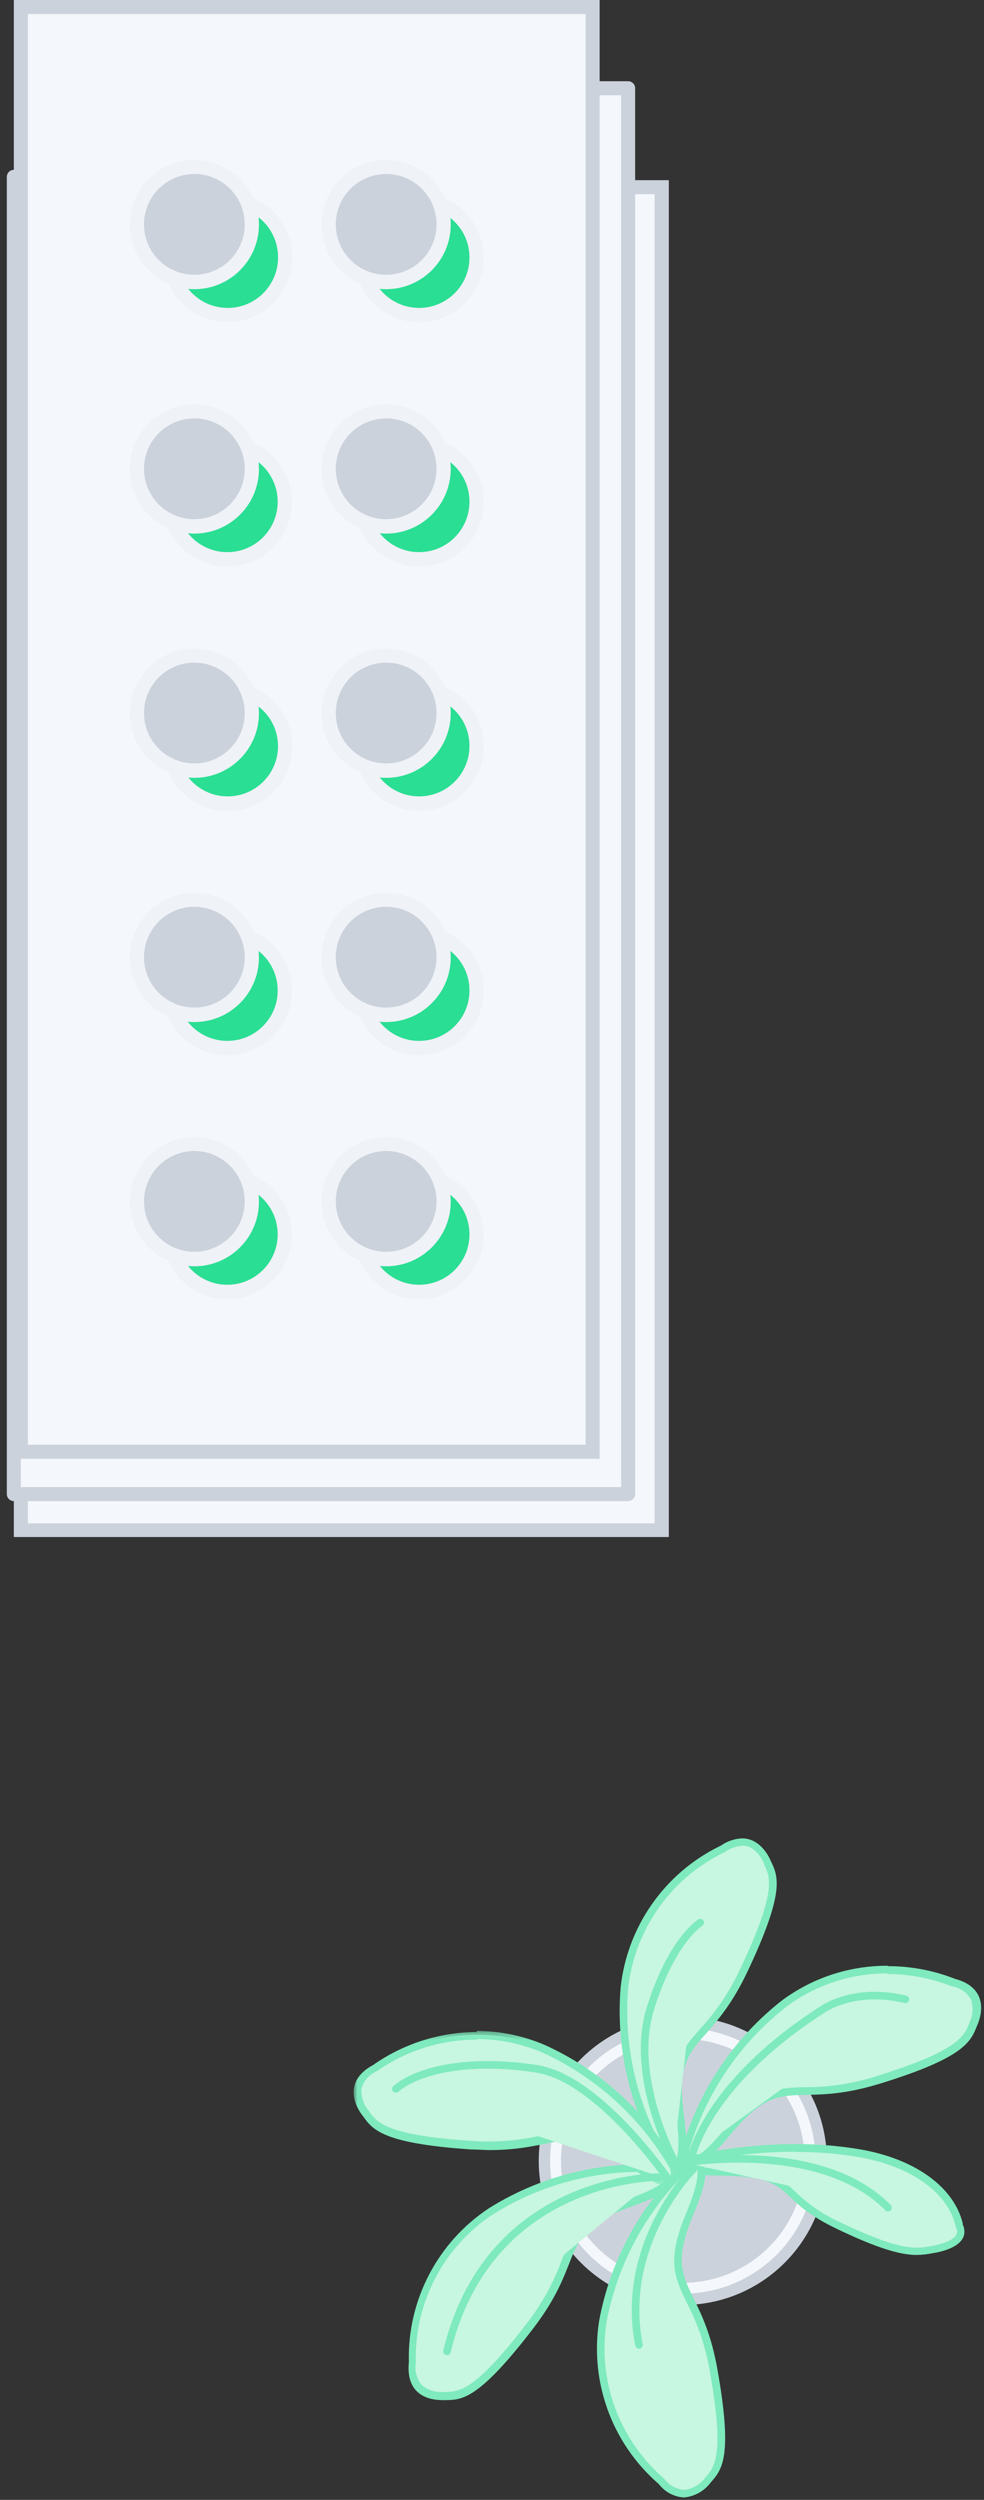 <?xml version="1.0" encoding="UTF-8"?>
<svg width="128px" height="325px" viewBox="0 0 128 325" version="1.1" xmlns="http://www.w3.org/2000/svg" xmlns:xlink="http://www.w3.org/1999/xlink">
    <rect x="0" y="0" width="128" height="325" fill="#333333" stroke="none"/>
    <!-- Generator: Sketch 63.1 (92452) - https://sketch.com -->
    <title>Group</title>
    <desc>Created with Sketch.</desc>
    <defs>
        <polygon id="path-1" points="0 0.26 42.321 0.26 42.321 20.502 0 20.502"></polygon>
    </defs>
    <g id="Dispensary-L.-Microsite" stroke="none" stroke-width="1" fill="none" fill-rule="evenodd">
        <g id="Group" transform="translate(1, 0)">
            <g id="Group-58-Copy-2" transform="translate(45, 239)">
                <path d="M42.821,23.924 C52.762,23.924 60.822,31.984 60.822,41.926 C60.822,51.869 52.762,59.927 42.821,59.927 C32.879,59.927 24.819,51.869 24.819,41.926 C24.819,31.984 32.879,23.924 42.821,23.924" id="Fill-1" fill="#F4F7FB"></path>
                <path d="M42.821,23.924 C52.762,23.924 60.822,31.984 60.822,41.926 C60.822,51.869 52.762,59.927 42.821,59.927 C32.879,59.927 24.819,51.869 24.819,41.926 C24.819,31.984 32.879,23.924 42.821,23.924 Z" id="Stroke-3" stroke="#CCD2DC" stroke-width="1.477"></path>
                <path d="M42.821,27.06 C51.031,27.06 57.686,33.715 57.686,41.925 C57.686,50.136 51.031,56.789 42.821,56.789 C34.612,56.789 27.956,50.136 27.956,41.925 C27.956,33.715 34.612,27.06 42.821,27.06" id="Fill-5" fill="#CCD2DC"></path>
                <path d="M42.821,27.06 C51.031,27.06 57.686,33.715 57.686,41.925 C57.686,50.136 51.031,56.789 42.821,56.789 C34.612,56.789 27.956,50.136 27.956,41.925 C27.956,33.715 34.612,27.06 42.821,27.06 Z" id="Stroke-7" stroke="#CCD2DC" stroke-width="1.97"></path>
                <path d="M43.936,42.145 C43.789,42.157 43.645,42.099 43.547,41.99 C43.246,41.521 43.105,40.966 43.145,40.409 C45.364,32.953 49.843,26.369 55.963,21.565 C59.857,18.688 64.573,17.138 69.415,17.146 C72.231,17.142 75.025,17.656 77.658,18.663 L77.93,18.766 C79.129,18.951 80.174,19.683 80.755,20.748 C81.144,21.876 81.069,23.111 80.548,24.184 C79.796,26.128 79.031,28.072 68.119,31.481 C65.103,32.45 61.955,32.939 58.788,32.932 C55.198,33.023 52.839,33.088 48.64,38.18 C45.789,41.64 44.48,42.147 43.936,42.147 L43.936,42.145 Z" id="Fill-9" fill="#C7F6E1"></path>
                <path d="M69.454,16.563 C64.502,16.543 59.677,18.13 55.703,21.085 C49.475,25.97 44.941,32.689 42.743,40.293 C42.743,40.293 42.64,42.548 44.039,42.548 C44.947,42.548 46.502,41.589 49.12,38.401 C55.768,30.34 57.246,35.328 68.365,31.921 C79.485,28.512 80.288,26.413 81.092,24.365 C81.092,24.365 83.477,19.633 78.163,18.248 L77.943,18.156 C75.252,17.135 72.397,16.613 69.519,16.614 L69.454,16.563 Z M69.415,17.639 C72.187,17.635 74.937,18.14 77.528,19.128 L77.813,19.233 C78.867,19.395 79.788,20.03 80.314,20.957 C80.633,21.948 80.559,23.024 80.107,23.963 C79.407,25.752 78.694,27.592 68.002,30.923 C65.032,31.874 61.932,32.356 58.814,32.349 C55.094,32.439 52.645,32.504 48.29,37.777 C45.335,41.38 44.182,41.563 43.949,41.563 C43.743,41.224 43.648,40.831 43.676,40.436 C45.856,33.089 50.267,26.602 56.3,21.877 C60.105,19.057 64.718,17.539 69.454,17.548 L69.415,17.639 Z" id="Fill-11" fill="#7EEABD"></path>
                <path d="M41.784,42.353 C41.239,42.245 40.74,41.969 40.359,41.564 C36.381,34.879 34.571,27.129 35.175,19.376 C36.062,11.647 40.817,4.9 47.798,1.464 C47.892,1.425 47.984,1.379 48.07,1.322 C48.802,0.805 49.664,0.504 50.558,0.453 C52.8,0.453 53.811,3.045 53.824,3.045 C54.731,4.912 55.664,6.804 50.765,17.133 C49.431,20.006 47.66,22.655 45.517,24.988 C43.158,27.669 41.629,29.445 42.497,36.004 C43.106,40.383 42.601,41.718 42.251,42.12 C42.155,42.252 42.001,42.328 41.836,42.327 L41.784,42.353 Z" id="Fill-13" fill="#C7F6E1"></path>
                <path d="M50.532,0 C49.541,0.044 48.583,0.373 47.772,0.945 L47.551,1.05 C40.427,4.565 35.593,11.478 34.734,19.375 C34.085,27.271 35.939,35.171 40.035,41.952 C40.51,42.445 41.134,42.773 41.81,42.885 C42.808,42.885 43.728,41.589 42.964,35.99 C41.525,25.622 46.204,27.929 51.193,17.405 C56.183,6.882 55.224,4.912 54.265,2.942 C54.265,2.942 53.15,0 50.532,0 M50.558,0.933 C52.45,0.933 53.357,3.227 53.37,3.24 L53.37,3.331 C54.213,5.055 55.081,6.83 50.299,16.952 C48.985,19.797 47.236,22.421 45.115,24.728 C42.665,27.513 41.045,29.355 41.979,36.133 C42.691,41.239 41.836,41.887 41.81,41.9 C41.428,41.804 41.079,41.607 40.799,41.33 C36.884,34.743 35.105,27.105 35.706,19.466 C36.559,11.897 41.202,5.28 48.031,1.905 C48.128,1.87 48.219,1.822 48.303,1.763 C48.958,1.296 49.73,1.023 50.532,0.972" id="Fill-15" fill="#7EEABD"></path>
                <path d="M73.29,53.706 C71.787,53.706 69.233,53.317 62.922,50.26 C60.8,49.3 58.858,47.985 57.181,46.372 C55.301,44.596 54.161,43.532 47.733,43.441 C42.627,43.441 42.056,42.78 42.017,42.717 C42.375,42.434 42.773,42.207 43.197,42.042 C47.909,40.915 52.737,40.34 57.582,40.332 C60.357,40.323 63.127,40.549 65.864,41.005 C72.733,42.197 77.683,45.736 78.824,50.232 C78.836,50.309 78.856,50.384 78.889,50.453 C79.123,50.895 79.123,51.423 78.889,51.865 C78.28,52.941 76.141,53.433 75.364,53.537 C74.699,53.677 74.021,53.75 73.342,53.757 L73.29,53.706 Z" id="Fill-17" fill="#C7F6E1"></path>
                <path d="M57.518,39.748 C52.606,39.751 47.712,40.333 42.938,41.485 C42.938,41.485 37.456,43.727 47.655,43.844 C57.855,43.96 54.265,46.604 62.637,50.661 C68.534,53.512 71.359,54.16 73.251,54.16 C73.952,54.149 74.651,54.072 75.338,53.927 C75.338,53.927 80.6,53.279 79.226,50.168 L79.226,50.026 C78.085,45.36 73.083,41.679 65.903,40.435 C63.141,39.97 60.344,39.739 57.544,39.748 L57.518,39.748 Z M57.557,40.772 C60.3,40.757 63.041,40.982 65.747,41.446 C72.422,42.6 77.23,45.995 78.28,50.285 C78.29,50.398 78.321,50.508 78.37,50.609 C78.539,50.906 78.539,51.271 78.37,51.568 C77.904,52.397 76.051,52.864 75.156,53.005 C74.528,53.132 73.891,53.202 73.251,53.214 C71.8,53.214 69.363,52.838 63.078,49.818 C60.995,48.851 59.092,47.537 57.453,45.93 C55.379,43.973 53.993,42.949 47.668,42.859 C46.123,42.881 44.58,42.768 43.054,42.522 L43.262,42.431 C47.931,41.309 52.715,40.74 57.518,40.733 L57.557,40.772 Z" id="Fill-19" fill="#7EEABD"></path>
                <path d="M11.406,72.498 C9.493,72.726 7.76,71.358 7.534,69.447 C7.482,69.014 7.511,68.578 7.622,68.156 C7.635,68.08 7.635,68 7.622,67.924 C7.487,60.129 11.331,52.802 17.821,48.484 C23.75,44.768 30.614,42.813 37.611,42.845 C39.101,42.845 39.996,42.936 40.009,42.936 C40.372,43.065 41.305,43.532 41.305,44.065 C41.305,44.376 40.942,45.555 35.926,47.316 C29.693,49.508 28.824,51.711 27.515,55.092 C26.425,58.064 24.882,60.85 22.94,63.348 C15.981,72.42 13.868,72.42 11.86,72.512 C11.808,72.472 11.652,72.498 11.406,72.498" id="Fill-21" fill="#C7F6E1"></path>
                <path d="M37.585,42.366 C30.497,42.357 23.552,44.351 17.549,48.12 C10.94,52.513 7.032,59.976 7.181,67.91 C7.187,67.991 7.187,68.074 7.181,68.156 C6.753,72.616 10.187,73.029 11.457,73.029 C11.613,73.041 11.77,73.041 11.924,73.029 C14.127,73.029 16.317,72.912 23.394,63.672 C30.47,54.433 26.297,51.321 36.159,47.861 C46.022,44.4 40.047,42.535 40.047,42.535 C39.233,42.458 38.416,42.424 37.598,42.432 L37.585,42.366 Z M37.611,43.352 C38.79,43.352 39.581,43.352 39.853,43.428 C40.233,43.548 40.569,43.773 40.825,44.076 C40.825,44.076 40.643,45.152 35.77,46.864 C29.29,49.132 28.422,51.412 27.061,54.872 C25.989,57.8 24.473,60.546 22.564,63.012 C15.747,71.901 13.777,71.94 11.859,71.98 L11.768,71.98 C11.648,71.995 11.526,71.995 11.406,71.98 C10.45,72.006 9.522,71.662 8.814,71.02 C8.189,70.226 7.926,69.206 8.088,68.208 C8.101,68.092 8.101,67.975 8.088,67.859 C7.969,60.256 11.73,53.115 18.067,48.912 C23.915,45.244 30.684,43.314 37.585,43.352 L37.611,43.352 Z" id="Fill-23" fill="#7EEABD"></path>
                <path d="M41.006,44.582 C40.307,44.582 38.816,44.089 35.822,41.784 C32.829,39.477 30.638,38.529 28.306,38.529 C27.099,38.577 25.9,38.752 24.729,39.048 C22.414,39.599 20.045,39.881 17.666,39.892 C16.94,39.892 16.149,39.892 15.32,39.812 C3.902,39.036 2.71,37.312 1.556,35.652 C0.79,34.72 0.418,33.526 0.519,32.323 C0.833,31.15 1.677,30.191 2.8,29.731 L2.995,29.6 C6.824,26.948 11.373,25.528 16.033,25.532 C19.055,25.523 22.045,26.137 24.819,27.332 C31.905,30.594 37.794,35.985 41.667,42.756 C41.667,42.976 41.901,43.935 41.577,44.361 C41.438,44.53 41.223,44.613 41.006,44.582" id="Fill-25" fill="#C7F6E1"></path>
                <g id="Group-29" transform="translate(0, 24.78)">
                    <mask id="mask-2" fill="white">
                        <use xlink:href="#path-1"></use>
                    </mask>
                    <g id="Clip-28"></g>
                    <path d="M16.058,0.402 C11.323,0.409 6.699,1.84 2.787,4.51 C2.728,4.564 2.663,4.612 2.593,4.652 C-2.254,7.244 1.18,11.288 1.18,11.288 C2.476,13.089 3.695,14.878 15.307,15.668 C16.162,15.668 16.953,15.746 17.691,15.746 C23.096,15.746 25.636,14.45 28.332,14.45 C30.276,14.45 32.31,15.163 35.55,17.612 C38.427,19.79 40.112,20.502 41.084,20.502 C42.912,20.502 42.173,17.91 42.173,17.91 C38.246,10.952 32.209,5.42 24.936,2.112 C22.102,0.885 19.044,0.255 15.955,0.26 L16.058,0.402 Z M15.981,1.309 L15.981,1.309 C18.936,1.302 21.861,1.902 24.573,3.073 C31.534,6.261 37.335,11.533 41.175,18.157 C41.29,18.536 41.29,18.943 41.175,19.324 C41.119,19.337 41.062,19.337 41.006,19.324 C40.592,19.324 39.283,19.064 36.056,16.629 C32.829,14.192 30.638,13.272 28.28,13.272 C27.038,13.315 25.803,13.494 24.599,13.802 C22.319,14.346 19.984,14.625 17.64,14.632 C16.888,14.632 16.11,14.632 15.32,14.554 C4.148,13.802 3.021,12.169 1.932,10.601 C1.263,9.794 0.938,8.756 1.025,7.712 C1.332,6.695 2.079,5.873 3.06,5.469 L3.345,5.274 C7.094,2.727 11.525,1.372 16.058,1.386 L15.981,1.309 Z" id="Fill-27" fill="#7EEABD" mask="url(#mask-2)"></path>
                </g>
                <path d="M42.938,85.303 C41.78,85.219 40.716,84.637 40.022,83.709 L39.853,83.552 C34.004,78.402 31.186,70.623 32.375,62.92 C33.823,55.25 37.623,48.219 43.249,42.807 C43.652,42.603 44.094,42.483 44.545,42.456 C44.757,42.43 44.969,42.525 45.089,42.704 C45.322,43.052 45.659,44.337 43.793,48.756 C41.201,54.847 42.238,56.973 43.793,60.185 C45.263,62.99 46.283,66.007 46.813,69.129 C48.835,80.391 47.448,81.96 46.1,83.489 C45.351,84.515 44.201,85.174 42.938,85.303" id="Fill-30" fill="#C7F6E1"></path>
                <path d="M44.545,41.861 C43.99,41.897 43.449,42.056 42.963,42.327 C37.23,47.8 33.37,54.945 31.934,62.739 C30.698,70.59 33.558,78.527 39.516,83.788 L39.698,83.942 C40.483,84.976 41.68,85.615 42.976,85.691 C44.372,85.56 45.646,84.839 46.476,83.709 C47.927,82.064 49.353,80.404 47.305,68.934 C45.257,57.465 40.138,58.464 44.221,48.846 C46.709,43.001 45.711,41.861 44.545,41.861 M44.506,42.936 L44.635,42.936 C44.635,42.936 45.283,43.832 43.339,48.535 C40.657,54.834 41.732,57.037 43.339,60.368 C44.786,63.137 45.79,66.115 46.32,69.193 C48.29,80.209 46.981,81.7 45.724,83.138 C45.072,84.008 44.094,84.574 43.015,84.708 C41.986,84.626 41.043,84.108 40.423,83.281 C40.346,83.194 40.259,83.116 40.164,83.048 C34.472,78.004 31.734,70.412 32.894,62.895 C34.318,55.371 38.035,48.473 43.534,43.144 C43.847,42.979 44.192,42.878 44.545,42.846" id="Fill-32" fill="#7EEABD"></path>
                <g id="Group-37" transform="translate(42.768, 41.628)">
                    <path d="M0.312,0.532 C0.312,0.532 18.016,-2.502 26.751,6.39" id="Fill-34" fill="#C7F6E1"></path>
                    <path d="M0.312,0.532 C0.312,0.532 18.016,-2.502 26.751,6.39" id="Stroke-36" stroke="#7EEABD" stroke-width="0.985" stroke-linecap="round" stroke-linejoin="round"></path>
                </g>
                <g id="Group-41" transform="translate(44.064, 20.028)">
                    <path d="M0.027,20.965 C0.027,20.965 2.152,11.763 16.719,2.354 C16.719,2.354 20.815,-0.769 27.709,0.903" id="Fill-38" fill="#C7F6E1"></path>
                    <path d="M0.027,20.965 C0.027,20.965 2.152,11.763 16.719,2.354 C16.719,2.354 20.815,-0.769 27.709,0.903" id="Stroke-40" stroke="#7EEABD" stroke-width="0.985" stroke-linecap="round" stroke-linejoin="round"></path>
                </g>
                <g id="Group-45" transform="translate(37.584, 10.524)">
                    <path d="M4.019,31.194 C4.019,31.194 -1.749,20.45 1.025,11.573 C3.798,2.696 7.505,0.428 7.505,0.428" id="Fill-42" fill="#C7F6E1"></path>
                    <path d="M4.019,31.194 C4.019,31.194 -1.749,20.45 1.025,11.573 C3.798,2.696 7.505,0.428 7.505,0.428" id="Stroke-44" stroke="#7EEABD" stroke-width="0.985" stroke-linecap="round" stroke-linejoin="round"></path>
                </g>
                <g id="Group-49" transform="translate(5.184, 29.1)">
                    <path d="M35.771,15.249 C35.771,15.249 26.802,2.173 18.702,0.877 C10.602,-0.419 3.565,0.748 0.312,3.469" id="Fill-46" fill="#C7F6E1"></path>
                    <path d="M35.771,15.249 C35.771,15.249 26.802,2.173 18.702,0.877 C10.602,-0.419 3.565,0.748 0.312,3.469" id="Stroke-48" stroke="#7EEABD" stroke-width="0.985" stroke-linecap="round" stroke-linejoin="round"></path>
                </g>
                <g id="Group-53" transform="translate(12.096, 43.788)">
                    <path d="M27.459,0.264 C27.459,0.264 5.556,0.095 0.048,22.905" id="Fill-50" fill="#C7F6E1"></path>
                    <path d="M27.459,0.264 C27.459,0.264 5.556,0.095 0.048,22.905" id="Stroke-52" stroke="#7EEABD" stroke-width="0.985" stroke-linecap="round" stroke-linejoin="round"></path>
                </g>
                <g id="Group-57" transform="translate(36.288, 42.924)">
                    <path d="M7.881,0.078 C7.881,0.078 -1.762,9.694 0.83,22.926" id="Fill-54" fill="#C7F6E1"></path>
                    <path d="M7.881,0.078 C7.881,0.078 -1.762,9.694 0.83,22.926" id="Stroke-56" stroke="#7EEABD" stroke-width="0.985" stroke-linecap="round" stroke-linejoin="round"></path>
                </g>
            </g>
            <g id="Group-89" transform="translate(43, 100) scale(-1, 1) translate(-43, -100) ">
                <polygon id="Fill-1" fill="#F4F7FB" points="0.936 198.912 84.287 198.912 84.287 24.336 0.936 24.336"></polygon>
                <path d="M0,199.824 L85.2,199.824 L85.2,23.424 L0,23.424 L0,199.824 Z M1.848,198.048 L83.376,198.048 L83.376,25.248 L1.848,25.248 L1.848,198.048 Z" id="Fill-2" fill="#CCD2DC"></path>
                <polyline id="Fill-3" fill="#F4F7FB" points="82.8 11.472 5.292 11.472 5.292 183.18 5.292 194.244 20.136 194.244 85.2 194.244 85.2 183.18 85.2 22.992"></polyline>
                <polyline id="Stroke-4" stroke="#CCD2DC" stroke-width="1.824" stroke-linecap="round" stroke-linejoin="round" points="82.8 11.472 5.292 11.472 5.292 183.18 5.292 194.244 20.136 194.244 85.2 194.244 85.2 183.18 85.2 22.992"></polyline>
                <polygon id="Fill-6" fill="#F4F7FB" points="9.912 188.76 84.287 188.76 84.287 0.912 9.912 0.912"></polygon>
                <path d="M9,189.66 L85.2,189.66 L85.2,0 L9,0 L9,189.66 Z M10.825,187.824 L83.376,187.824 L83.376,1.824 L10.825,1.824 L10.825,187.824 Z" id="Fill-7" fill="#CCD2DC"></path>
                <g id="Group-88" transform="translate(24, 20.624)">
                    <path d="M8.484,115.564 C4.361,115.571 1.014,112.235 1.009,108.112 C1.002,103.99 4.338,100.642 8.459,100.637 C12.582,100.63 15.929,103.966 15.936,108.089 L15.936,108.1 C15.929,112.214 12.599,115.55 8.484,115.564" id="Fill-8" fill="#2ADE93"></path>
                    <path d="M8.484,99.773 C3.845,99.773 0.084,103.533 0.084,108.173 C0.084,112.811 3.845,116.573 8.484,116.573 C13.123,116.573 16.884,112.811 16.884,108.173 C16.884,103.533 13.123,99.773 8.484,99.773 M8.484,101.597 C12.103,101.597 15.036,104.529 15.036,108.147 C15.036,111.767 12.103,114.699 8.484,114.699 C4.865,114.699 1.932,111.767 1.932,108.147 L1.932,108.137 C1.932,104.525 4.86,101.597 8.472,101.597 L8.484,101.597" id="Fill-10" fill="#EFF2F7"></path>
                    <path d="M8.484,83.812 C4.361,83.819 1.014,80.483 1.009,76.36 C1.002,72.238 4.338,68.89 8.459,68.885 C12.582,68.878 15.929,72.214 15.936,76.337 L15.936,76.348 C15.929,80.462 12.599,83.798 8.484,83.812" id="Fill-12" fill="#2ADE93"></path>
                    <path d="M8.484,67.984 C3.845,67.984 0.084,71.745 0.084,76.384 C0.084,81.022 3.845,84.784 8.484,84.784 C13.123,84.784 16.884,81.022 16.884,76.384 C16.884,71.745 13.123,67.984 8.484,67.984 M8.484,69.808 C12.103,69.808 15.036,72.741 15.036,76.359 C15.036,79.978 12.103,82.911 8.484,82.911 C4.865,82.911 1.932,79.978 1.932,76.359 L1.932,76.348 C1.932,72.736 4.86,69.808 8.472,69.808 L8.484,69.808" id="Fill-14" fill="#EFF2F7"></path>
                    <path d="M8.484,52.06 C4.361,52.067 1.014,48.731 1.009,44.608 C1.002,40.486 4.338,37.138 8.459,37.133 C12.582,37.126 15.929,40.462 15.936,44.585 L15.936,44.596 C15.929,48.71 12.599,52.046 8.484,52.06" id="Fill-16" fill="#2ADE93"></path>
                    <path d="M8.484,36.232 C3.845,36.232 0.084,39.993 0.084,44.632 C0.084,49.27 3.845,53.032 8.484,53.032 C13.123,53.032 16.884,49.27 16.884,44.632 C16.884,39.993 13.123,36.232 8.484,36.232 M8.484,38.056 C12.103,38.056 15.036,40.989 15.036,44.607 C15.036,48.226 12.103,51.159 8.484,51.159 C4.865,51.159 1.932,48.226 1.932,44.607 L1.932,44.596 C1.932,40.984 4.86,38.056 8.472,38.056 L8.484,38.056" id="Fill-18" fill="#EFF2F7"></path>
                    <path d="M8.484,20.308 C4.361,20.315 1.014,16.979 1.009,12.856 C1.002,8.734 4.338,5.386 8.459,5.381 C12.582,5.374 15.929,8.71 15.936,12.833 L15.936,12.844 C15.929,16.959 12.599,20.295 8.484,20.308" id="Fill-20" fill="#2ADE93"></path>
                    <path d="M8.484,4.48 C3.845,4.48 0.084,8.241 0.084,12.88 C0.084,17.518 3.845,21.28 8.484,21.28 C13.123,21.28 16.884,17.518 16.884,12.88 C16.884,8.241 13.123,4.48 8.484,4.48 M8.484,6.304 C12.103,6.304 15.036,9.237 15.036,12.855 C15.036,16.474 12.103,19.407 8.484,19.407 C4.865,19.407 1.932,16.474 1.932,12.855 L1.932,12.844 C1.932,9.232 4.86,6.304 8.472,6.304 L8.484,6.304" id="Fill-22" fill="#EFF2F7"></path>
                    <path d="M33.432,115.564 C29.309,115.564 25.968,112.223 25.968,108.1 C25.968,103.978 29.309,100.637 33.432,100.637 C37.555,100.637 40.896,103.978 40.896,108.1 C40.89,112.219 37.552,115.558 33.432,115.564" id="Fill-24" fill="#2ADE93"></path>
                    <path d="M33.432,99.773 C28.793,99.773 25.032,103.533 25.032,108.173 C25.032,112.811 28.793,116.573 33.432,116.573 C38.071,116.573 41.832,112.811 41.832,108.173 C41.832,103.533 38.071,99.773 33.432,99.773 M33.432,101.597 C37.051,101.597 39.984,104.529 39.984,108.147 C39.984,111.767 37.051,114.699 33.432,114.699 C29.813,114.699 26.88,111.767 26.88,108.147 L26.88,108.137 C26.887,104.522 29.818,101.597 33.432,101.597" id="Fill-26" fill="#EFF2F7"></path>
                    <path d="M8.484,147.316 C4.361,147.323 1.014,143.987 1.009,139.864 C1.002,135.742 4.338,132.395 8.459,132.389 C12.582,132.382 15.929,135.718 15.936,139.841 L15.936,139.852 C15.929,143.966 12.599,147.302 8.484,147.316" id="Fill-28" fill="#2ADE93"></path>
                    <path d="M8.484,131.488 C3.845,131.488 0.084,135.249 0.084,139.888 C0.084,144.527 3.845,148.288 8.484,148.288 C13.123,148.288 16.884,144.527 16.884,139.888 C16.884,135.249 13.123,131.488 8.484,131.488 M8.484,133.3 C12.103,133.3 15.036,136.233 15.036,139.852 C15.036,143.47 12.103,146.404 8.484,146.404 C4.865,146.404 1.932,143.47 1.932,139.852 C1.932,136.233 4.865,133.3 8.484,133.3" id="Fill-30" fill="#EFF2F7"></path>
                    <path d="M33.432,147.316 C29.309,147.316 25.968,143.975 25.968,139.852 C25.968,135.731 29.309,132.389 33.432,132.389 C37.555,132.389 40.896,135.73 40.896,139.852 C40.89,143.971 37.552,147.31 33.432,147.316" id="Fill-32" fill="#2ADE93"></path>
                    <path d="M33.432,131.488 C28.793,131.488 25.032,135.249 25.032,139.888 C25.032,144.527 28.793,148.288 33.432,148.288 C38.071,148.288 41.832,144.527 41.832,139.888 C41.832,135.249 38.071,131.488 33.432,131.488 M33.432,133.3 C37.051,133.3 39.984,136.233 39.984,139.852 C39.984,143.47 37.051,146.404 33.432,146.404 C29.813,146.404 26.88,143.47 26.88,139.852 C26.887,136.237 29.815,133.307 33.432,133.3" id="Fill-34" fill="#EFF2F7"></path>
                    <path d="M33.432,83.812 C29.309,83.812 25.968,80.471 25.968,76.348 C25.968,72.226 29.309,68.885 33.432,68.885 C37.555,68.885 40.896,72.226 40.896,76.348 C40.89,80.467 37.552,83.806 33.432,83.812" id="Fill-36" fill="#2ADE93"></path>
                    <path d="M33.384,68.032 C28.745,68.032 24.984,71.793 24.984,76.432 C24.984,81.07 28.745,84.832 33.384,84.832 C38.023,84.832 41.784,81.07 41.784,76.432 C41.784,71.793 38.023,68.032 33.384,68.032 M33.432,69.807 C37.051,69.835 39.961,72.789 39.936,76.407 C39.909,80.026 36.955,82.939 33.336,82.911 C29.751,82.886 26.853,79.982 26.832,76.396 C26.839,72.782 29.77,69.856 33.384,69.856" id="Fill-38" fill="#EFF2F7"></path>
                    <path d="M33.432,52.06 C29.309,52.06 25.968,48.719 25.968,44.596 C25.968,40.474 29.309,37.133 33.432,37.133 C37.555,37.133 40.896,40.474 40.896,44.596 C40.89,48.715 37.552,52.054 33.432,52.06" id="Fill-40" fill="#2ADE93"></path>
                    <path d="M33.432,36.232 C28.793,36.232 25.032,39.993 25.032,44.632 C25.032,49.27 28.793,53.032 33.432,53.032 C38.071,53.032 41.832,49.27 41.832,44.632 C41.832,39.993 38.071,36.232 33.432,36.232 M33.432,38.056 C37.051,38.056 39.984,40.989 39.984,44.607 C39.984,48.226 37.051,51.159 33.432,51.159 C29.813,51.159 26.88,48.226 26.88,44.607 L26.88,44.596 C26.887,40.982 29.818,38.056 33.432,38.056" id="Fill-42" fill="#EFF2F7"></path>
                    <path d="M33.432,20.308 C29.309,20.308 25.968,16.967 25.968,12.844 C25.968,8.722 29.309,5.381 33.432,5.381 C37.555,5.381 40.896,8.722 40.896,12.844 C40.89,16.963 37.552,20.302 33.432,20.308" id="Fill-44" fill="#2ADE93"></path>
                    <path d="M33.384,4.432 C28.745,4.432 24.984,8.193 24.984,12.832 C24.984,17.47 28.745,21.232 33.384,21.232 C38.023,21.232 41.784,17.47 41.784,12.832 C41.784,8.193 38.023,4.432 33.384,4.432 M33.432,6.304 C37.051,6.331 39.961,9.285 39.936,12.904 C39.909,16.522 36.954,19.435 33.336,19.407 C29.717,19.381 26.806,16.426 26.832,12.807 L26.832,12.796 C26.839,9.182 29.77,6.256 33.384,6.256" id="Fill-46" fill="#EFF2F7"></path>
                    <path d="M12.768,111.28 C8.645,111.286 5.298,107.95 5.292,103.828 C5.286,99.705 8.621,96.358 12.743,96.352 C16.866,96.345 20.213,99.681 20.22,103.804 L20.22,103.815 C20.213,107.931 16.883,111.266 12.768,111.28" id="Fill-48" fill="#CCD2DC"></path>
                    <path d="M12.768,95.452 C8.129,95.452 4.368,99.213 4.368,103.852 C4.368,108.491 8.129,112.252 12.768,112.252 C17.408,112.252 21.168,108.491 21.168,103.852 C21.168,99.213 17.408,95.452 12.768,95.452 M12.768,97.264 C16.388,97.264 19.32,100.197 19.32,103.816 C19.32,107.434 16.388,110.368 12.768,110.368 C9.149,110.369 6.216,107.434 6.216,103.816 C6.216,100.198 9.149,97.264 12.768,97.264" id="Fill-50" fill="#EFF2F7"></path>
                    <path d="M12.768,79.528 C8.645,79.534 5.298,76.198 5.292,72.076 C5.286,67.953 8.621,64.606 12.743,64.6 C16.866,64.593 20.213,67.929 20.22,72.052 L20.22,72.063 C20.213,76.179 16.883,79.514 12.768,79.528" id="Fill-52" fill="#CCD2DC"></path>
                    <path d="M12.768,63.7 C8.129,63.7 4.368,67.461 4.368,72.1 C4.368,76.739 8.129,80.5 12.768,80.5 C17.408,80.5 21.168,76.739 21.168,72.1 C21.168,67.461 17.408,63.7 12.768,63.7 M12.768,65.525 C16.388,65.525 19.32,68.458 19.32,72.076 C19.32,75.694 16.388,78.628 12.768,78.628 C9.149,78.628 6.216,75.695 6.216,72.076 L6.216,72.064 C6.216,68.452 9.143,65.525 12.755,65.525 L12.768,65.525" id="Fill-54" fill="#EFF2F7"></path>
                    <path d="M12.768,47.776 C8.645,47.782 5.298,44.446 5.292,40.324 C5.286,36.201 8.621,32.854 12.743,32.848 C16.866,32.841 20.213,36.177 20.22,40.3 L20.22,40.311 C20.213,44.427 16.883,47.762 12.768,47.776" id="Fill-56" fill="#CCD2DC"></path>
                    <path d="M12.768,31.948 C8.129,31.948 4.368,35.709 4.368,40.348 C4.368,44.987 8.129,48.748 12.768,48.748 C17.408,48.748 21.168,44.987 21.168,40.348 C21.168,35.709 17.408,31.948 12.768,31.948 M12.768,33.773 C16.388,33.773 19.32,36.706 19.32,40.323 C19.32,43.942 16.388,46.876 12.768,46.876 C9.149,46.876 6.216,43.942 6.216,40.324 L6.216,40.312 C6.216,36.7 9.143,33.773 12.755,33.773 L12.768,33.773" id="Fill-58" fill="#EFF2F7"></path>
                    <path d="M12.768,16.024 C8.645,16.03 5.298,12.694 5.292,8.572 C5.286,4.449 8.621,1.102 12.743,1.096 C16.866,1.089 20.213,4.425 20.22,8.548 L20.22,8.559 C20.213,12.675 16.883,16.01 12.768,16.024" id="Fill-60" fill="#CCD2DC"></path>
                    <path d="M12.768,0.173 C8.129,0.173 4.368,3.933 4.368,8.573 C4.368,13.211 8.129,16.973 12.768,16.973 C17.408,16.973 21.168,13.211 21.168,8.573 C21.168,3.933 17.408,0.173 12.768,0.173 M12.768,1.997 C16.388,1.997 19.32,4.929 19.32,8.547 C19.32,12.167 16.388,15.099 12.768,15.099 C9.149,15.099 6.216,12.167 6.216,8.547 L6.216,8.537 C6.216,4.925 9.143,1.997 12.755,1.997 L12.768,1.997" id="Fill-62" fill="#EFF2F7"></path>
                    <path d="M37.716,111.28 C33.593,111.28 30.251,107.938 30.251,103.815 C30.251,99.694 33.593,96.352 37.716,96.352 C41.838,96.352 45.18,99.694 45.18,103.815 C45.173,107.936 41.836,111.273 37.716,111.28" id="Fill-64" fill="#CCD2DC"></path>
                    <path d="M37.716,95.452 C33.077,95.452 29.316,99.213 29.316,103.852 C29.316,108.491 33.077,112.252 37.716,112.252 C42.354,112.252 46.116,108.491 46.116,103.852 C46.116,99.213 42.354,95.452 37.716,95.452 M37.716,97.264 C41.336,97.264 44.268,100.197 44.268,103.816 C44.268,107.434 41.336,110.368 37.716,110.368 C34.097,110.369 31.164,107.434 31.164,103.816 C31.17,100.2 34.1,97.271 37.716,97.264" id="Fill-66" fill="#EFF2F7"></path>
                    <path d="M12.768,143.032 C8.645,143.038 5.298,139.702 5.292,135.58 C5.286,131.457 8.621,128.11 12.743,128.104 C16.866,128.097 20.213,131.434 20.22,135.556 L20.22,135.568 C20.213,139.683 16.883,143.018 12.768,143.032" id="Fill-68" fill="#CCD2DC"></path>
                    <path d="M12.768,127.204 C8.129,127.204 4.368,130.965 4.368,135.604 C4.368,140.243 8.129,144.004 12.768,144.004 C17.408,144.004 21.168,140.243 21.168,135.604 C21.168,130.965 17.408,127.204 12.768,127.204 M12.768,129.016 C16.388,129.016 19.32,131.95 19.32,135.568 C19.32,139.186 16.388,142.12 12.768,142.12 C9.149,142.12 6.216,139.186 6.216,135.568 C6.216,131.95 9.149,129.016 12.768,129.016" id="Fill-70" fill="#EFF2F7"></path>
                    <path d="M37.716,143.032 C33.593,143.032 30.251,139.69 30.251,135.568 C30.251,131.446 33.593,128.104 37.716,128.104 C41.838,128.104 45.18,131.446 45.18,135.567 L45.18,135.568 C45.173,139.688 41.836,143.025 37.716,143.032" id="Fill-72" fill="#CCD2DC"></path>
                    <path d="M37.716,127.204 C33.077,127.204 29.316,130.965 29.316,135.604 C29.316,140.243 33.077,144.004 37.716,144.004 C42.354,144.004 46.116,140.243 46.116,135.604 C46.116,130.965 42.354,127.204 37.716,127.204 M37.716,129.016 C41.336,129.016 44.268,131.95 44.268,135.568 C44.268,139.186 41.336,142.12 37.716,142.12 C34.097,142.12 31.164,139.186 31.164,135.568 C31.17,131.952 34.1,129.023 37.716,129.016" id="Fill-74" fill="#EFF2F7"></path>
                    <path d="M37.716,79.528 C33.593,79.528 30.251,76.186 30.251,72.063 C30.251,67.942 33.593,64.6 37.716,64.6 C41.838,64.6 45.18,67.942 45.18,72.063 C45.173,76.184 41.836,79.521 37.716,79.528" id="Fill-76" fill="#CCD2DC"></path>
                    <path d="M37.716,63.7 C33.077,63.7 29.316,67.461 29.316,72.1 C29.316,76.739 33.077,80.5 37.716,80.5 C42.354,80.5 46.116,76.739 46.116,72.1 C46.116,67.461 42.354,63.7 37.716,63.7 M37.716,65.525 C41.336,65.525 44.268,68.458 44.268,72.076 C44.268,75.694 41.336,78.628 37.716,78.628 C34.097,78.628 31.164,75.695 31.164,72.076 L31.164,72.064 C31.17,68.451 34.102,65.525 37.716,65.525" id="Fill-78" fill="#EFF2F7"></path>
                    <path d="M37.716,47.776 C33.593,47.776 30.251,44.434 30.251,40.311 C30.251,36.19 33.593,32.848 37.716,32.848 C41.838,32.848 45.18,36.19 45.18,40.311 C45.173,44.432 41.836,47.769 37.716,47.776" id="Fill-80" fill="#CCD2DC"></path>
                    <path d="M37.716,31.948 C33.077,31.948 29.316,35.709 29.316,40.348 C29.316,44.987 33.077,48.748 37.716,48.748 C42.354,48.748 46.116,44.987 46.116,40.348 C46.116,35.709 42.354,31.948 37.716,31.948 M37.716,33.773 C41.336,33.773 44.268,36.706 44.268,40.323 C44.268,43.942 41.336,46.876 37.716,46.876 C34.097,46.876 31.164,43.942 31.164,40.324 L31.164,40.312 C31.17,36.698 34.102,33.773 37.716,33.773" id="Fill-82" fill="#EFF2F7"></path>
                    <path d="M37.716,16.024 C33.593,16.024 30.251,12.682 30.251,8.559 C30.251,4.438 33.593,1.096 37.716,1.096 C41.838,1.096 45.18,4.438 45.18,8.559 C45.173,12.68 41.836,16.017 37.716,16.024" id="Fill-84" fill="#CCD2DC"></path>
                    <path d="M37.716,0.173 C33.077,0.173 29.316,3.933 29.316,8.573 C29.316,13.211 33.077,16.973 37.716,16.973 C42.354,16.973 46.116,13.211 46.116,8.573 C46.116,3.933 42.354,0.173 37.716,0.173 M37.716,1.997 C41.336,1.997 44.268,4.929 44.268,8.547 C44.268,12.167 41.336,15.099 37.716,15.099 C34.097,15.099 31.164,12.167 31.164,8.547 L31.164,8.537 C31.17,4.922 34.102,1.997 37.716,1.997" id="Fill-86" fill="#EFF2F7"></path>
                </g>
            </g>
        </g>
    </g>
</svg>